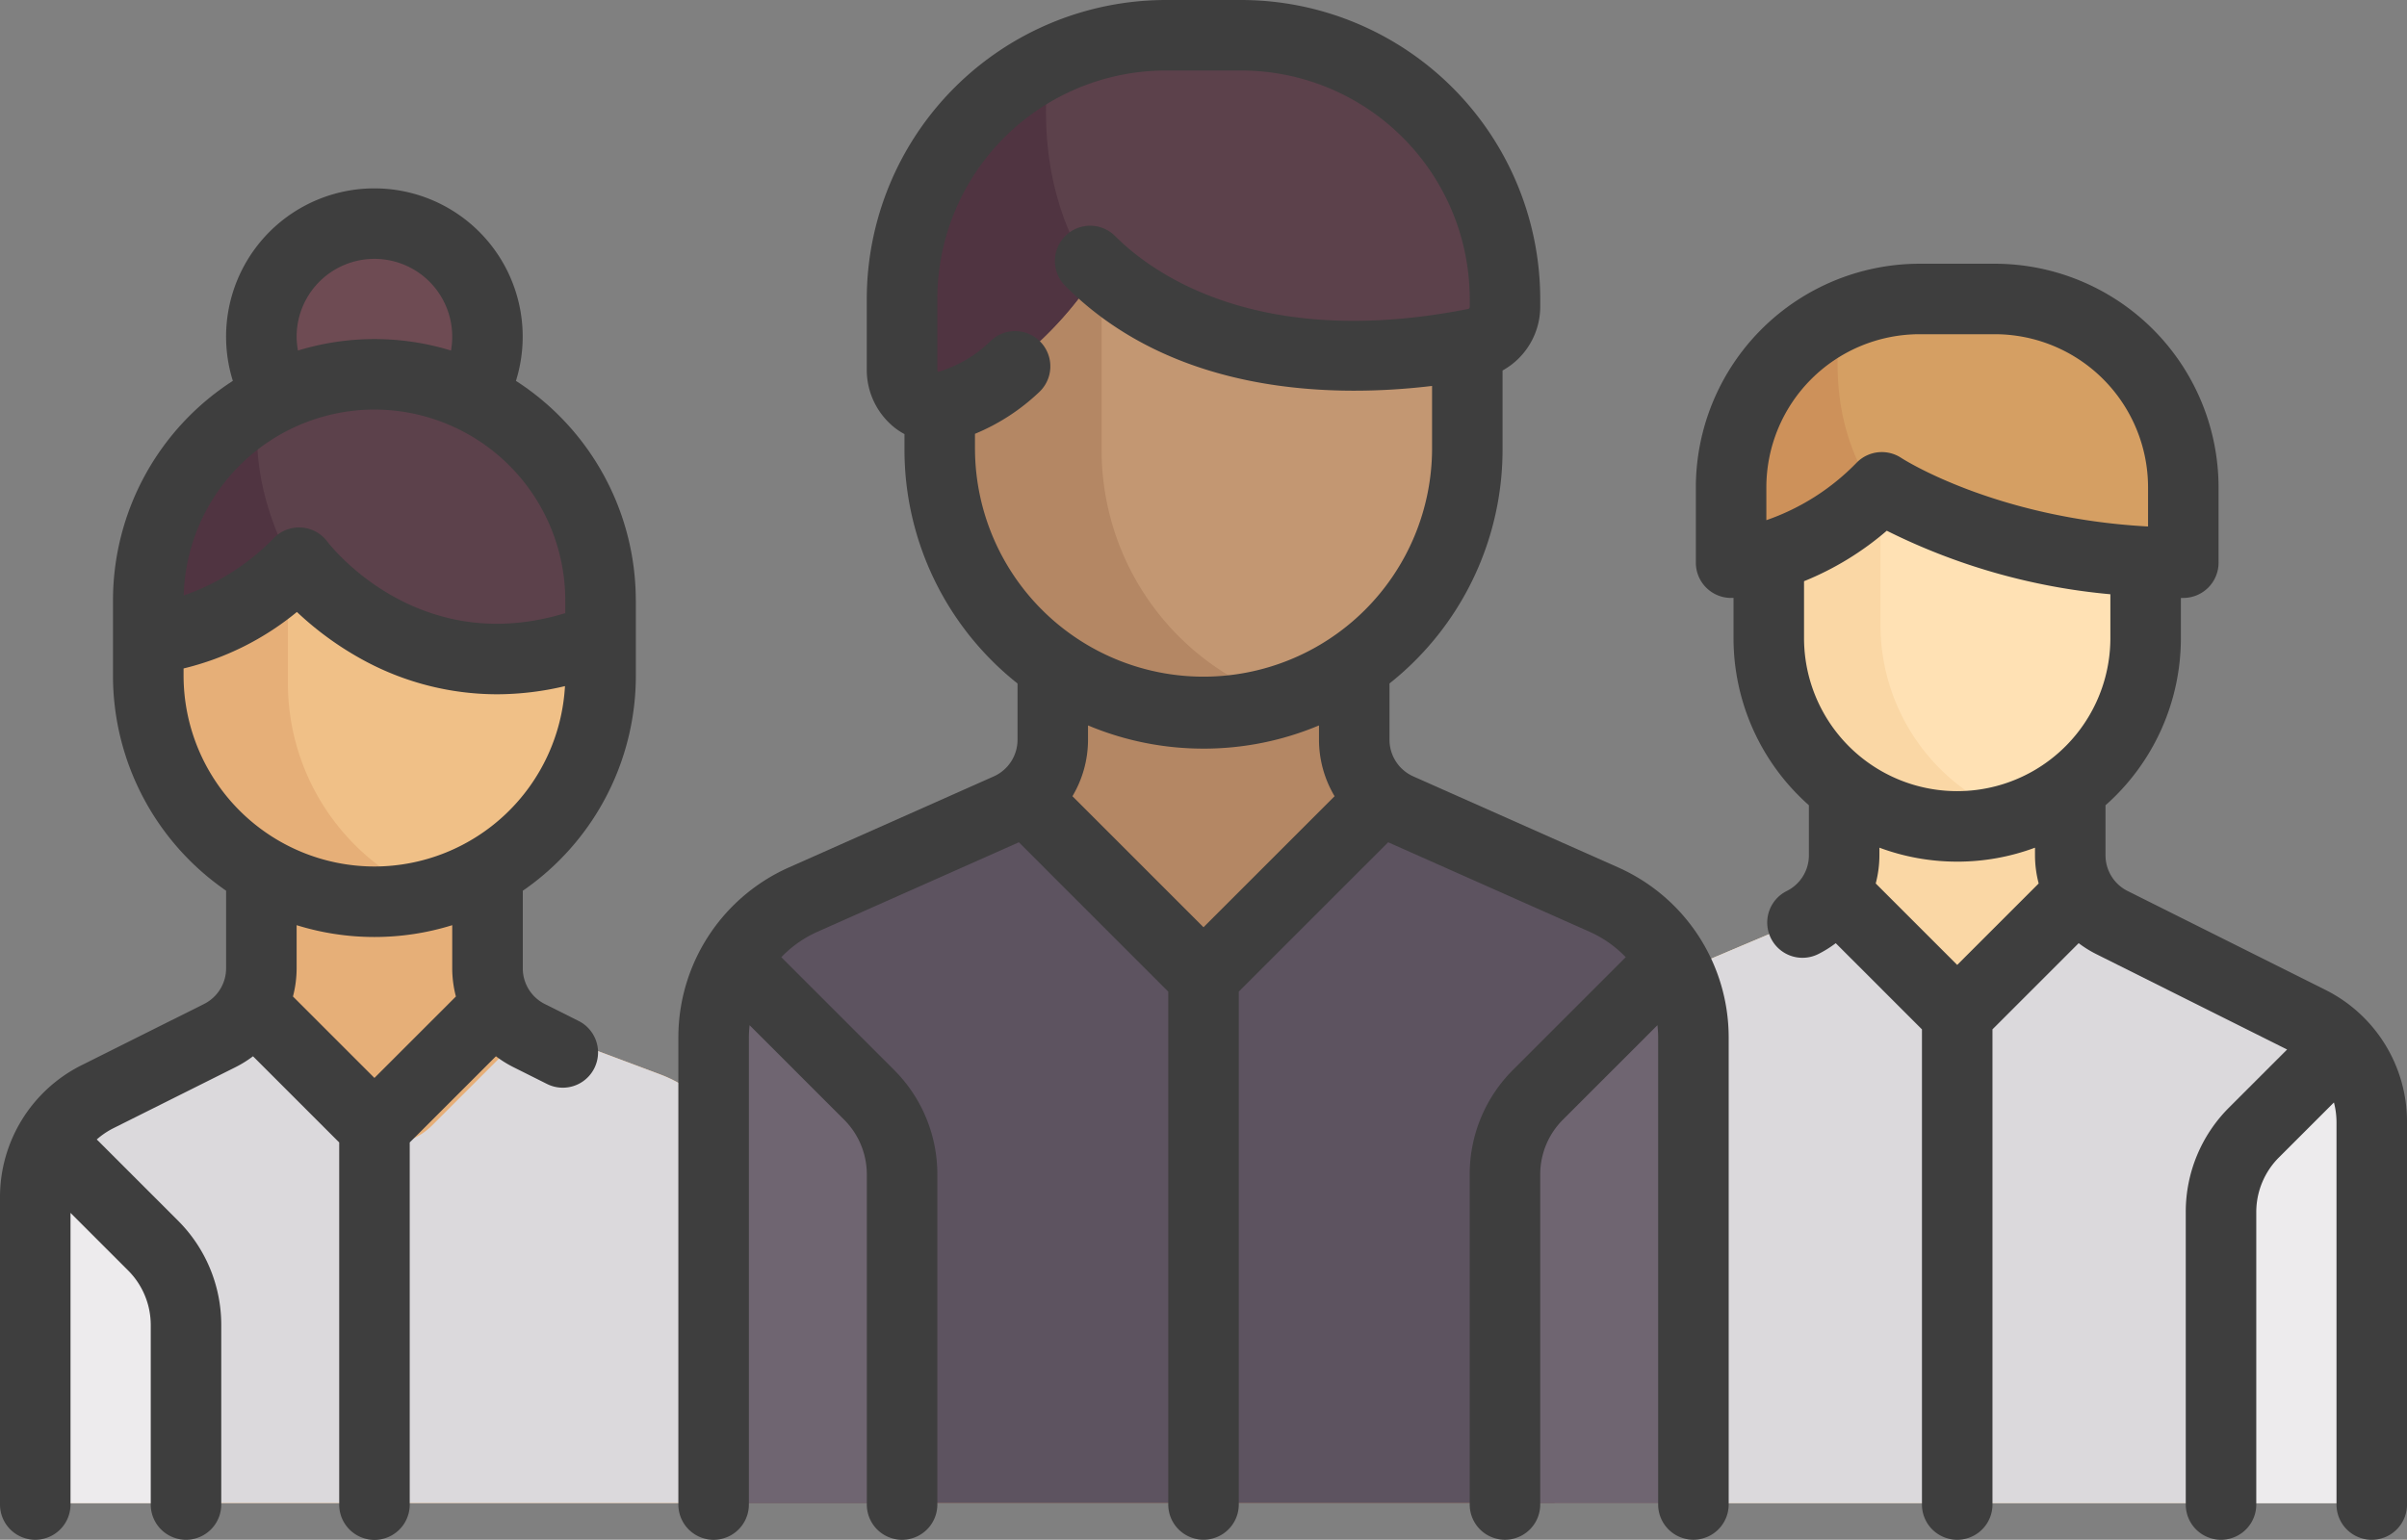 <svg xmlns="http://www.w3.org/2000/svg" width="265.089" height="169.632" viewBox="0 0 265.089 169.632">
  <rect x="0" y="0" width="265.089" height="169.632" fill="#808080" stroke="none"/>
  <g id="group" transform="translate(0 -92.184)">
    <path id="Path_439" data-name="Path 439" d="M413.325,278.832l-19.016-8.042a6.65,6.65,0,0,1-4.154-6.083V252.392h-27.98v12.315a6.65,6.65,0,0,1-4.154,6.083L339,278.832A13.3,13.3,0,0,0,330.7,291v44.032h90.938V291A13.3,13.3,0,0,0,413.325,278.832Z" transform="translate(-159.477 -77.26)" fill="#fad7a5"/>
    <path id="Path_440" data-name="Path 440" d="M398.252,229.722h-1.138a21.8,21.8,0,0,1-21.8-21.8V188.186h44.73v19.739A21.8,21.8,0,0,1,398.252,229.722Z" transform="translate(-180.996 -46.297)" fill="#ffe1b4"/>
    <path id="Path_441" data-name="Path 441" d="M388.1,207.357v-19.17h-12.78v19.17a22.348,22.348,0,0,0,28.755,21.427A22.366,22.366,0,0,1,388.1,207.357Z" transform="translate(-180.996 -46.297)" fill="#fad7a5"/>
    <path id="Path_442" data-name="Path 442" d="M397.9,157.332h-6.39A22.365,22.365,0,0,0,369.147,179.7v5.111a3.182,3.182,0,0,0,4.606,2.871,30.959,30.959,0,0,0,9.6-8.34,3.139,3.139,0,0,1,4.4-.56c10.138,7.565,24.259,5.826,29.968,4.7a3.177,3.177,0,0,0,2.545-3.129V179.7A22.366,22.366,0,0,0,397.9,157.332Z" transform="translate(-178.02 -31.417)" fill="#d59f63"/>
    <path id="Path_443" data-name="Path 443" d="M373.754,190.333a30.959,30.959,0,0,0,9.6-8.34,2.909,2.909,0,0,1,1.517-1.011c-4.517-6.288-4.825-13.3-4.264-18.147a22.348,22.348,0,0,0-11.457,19.515v5.111A3.182,3.182,0,0,0,373.754,190.333Z" transform="translate(-178.021 -34.072)" fill="#cd915a"/>
    <path id="Path_444" data-name="Path 444" d="M413.324,293l-19.016-8.042a6.773,6.773,0,0,1-3.381-3.187l-14.866,13.58L361.337,281.9a6.785,6.785,0,0,1-3.318,3.057L339,293a13.3,13.3,0,0,0-8.308,12.165V349.2h90.938V305.165A13.3,13.3,0,0,0,413.324,293Z" transform="translate(-159.477 -91.427)" fill="#dbd9dc"/>
    <path id="Path_445" data-name="Path 445" d="M75.465,300.785l-14.772-5.539a7.194,7.194,0,0,1-4.668-6.736V279.28H34.443v9.229a7.194,7.194,0,0,1-4.668,6.736L15,300.785a14.388,14.388,0,0,0-9.336,13.472V348H84.8V314.257A14.39,14.39,0,0,0,75.465,300.785Z" transform="translate(-2.733 -90.227)" fill="#e6af78"/>
    <path id="Path_446" data-name="Path 446" d="M5.667,363.063H84.8V329.325a14.388,14.388,0,0,0-9.336-13.472l-14.208-5.328L50.321,321.461a7.194,7.194,0,0,1-10.174,0L29.21,310.525,15,315.853a14.388,14.388,0,0,0-9.336,13.472v33.739Z" transform="translate(-2.732 -105.294)" fill="#dbd9dc"/>
    <path id="Path_447" data-name="Path 447" d="M58.774,229.271H58.5A25.041,25.041,0,0,1,33.456,204.23V193.162A25.041,25.041,0,0,1,58.5,168.121h.278a25.041,25.041,0,0,1,25.041,25.041V204.23A25.041,25.041,0,0,1,58.774,229.271Z" transform="translate(-16.134 -36.62)" fill="#f0c087"/>
    <path id="Path_448" data-name="Path 448" d="M47.844,204.092V193.3A25.179,25.179,0,0,1,65.83,169.178,25.16,25.16,0,0,0,33.456,193.3v10.791A25.16,25.16,0,0,0,65.83,228.215,25.181,25.181,0,0,1,47.844,204.092Z" transform="translate(-16.134 -36.621)" fill="#e6af78"/>
    <circle id="Ellipse_19" data-name="Ellipse 19" cx="14.388" cy="14.388" r="14.388" transform="translate(28.114 117.112)" fill="#6e4b53"/>
    <path id="Path_449" data-name="Path 449" d="M33.456,193.3v8.072a37.511,37.511,0,0,0,12.6-9.291,3.523,3.523,0,0,1,4.432-.732c4.742,2.664,15.862,7.738,33.328,8.886V193.3a25.179,25.179,0,0,0-25.179-25.179h0A25.179,25.179,0,0,0,33.456,193.3Z" transform="translate(-16.134 -36.621)" fill="#5c414b"/>
    <path id="Path_450" data-name="Path 450" d="M44.889,176.039a25.143,25.143,0,0,0-11.433,21.08v8.072a37.506,37.506,0,0,0,12.6-9.291,3.37,3.37,0,0,1,2.189-1.16C45.579,189.676,43.5,183.072,44.889,176.039Z" transform="translate(-16.134 -40.439)" fill="#503441"/>
    <path id="Path_451" data-name="Path 451" d="M21.012,344.836,7.985,331.809a14.343,14.343,0,0,0-2.318,7.78v33.739H24.651V353.622A12.426,12.426,0,0,0,21.012,344.836Z" transform="translate(-2.733 -115.558)" fill="#edebed"/>
    <path id="Path_452" data-name="Path 452" d="M252.186,246.275,229.667,235.85a8.652,8.652,0,0,1-4.92-7.885V212H191.612v15.965a8.652,8.652,0,0,1-4.919,7.885l-22.52,10.426a17.3,17.3,0,0,0-9.839,15.771v53.5H262.027v-53.5A17.306,17.306,0,0,0,252.186,246.275Z" transform="translate(-74.427 -57.78)" fill="#b48764"/>
    <path id="Path_453" data-name="Path 453" d="M154.333,337.831H262.026v-53.5a17.3,17.3,0,0,0-9.839-15.771L229.82,258.2l-15.783,15.783a8.284,8.284,0,0,1-11.715,0L186.539,258.2l-22.366,10.355a17.3,17.3,0,0,0-9.839,15.771v53.5Z" transform="translate(-74.427 -80.062)" fill="#5d5360"/>
    <path id="Path_454" data-name="Path 454" d="M231.327,193.845h0a28.994,28.994,0,0,1-28.994-28.994V140h57.988v24.852A28.994,28.994,0,0,1,231.327,193.845Z" transform="translate(-97.575 -23.059)" fill="#c39772"/>
    <path id="Path_455" data-name="Path 455" d="M218.9,164.851V140H202.333v24.852a28.97,28.97,0,0,0,37.278,27.777A29,29,0,0,1,218.9,164.851Z" transform="translate(-97.575 -23.059)" fill="#b48764"/>
    <path id="Path_456" data-name="Path 456" d="M231.611,100h-8.284a28.994,28.994,0,0,0-28.994,28.994v6.626a4.125,4.125,0,0,0,5.972,3.722,40.141,40.141,0,0,0,12.443-10.812,4.07,4.07,0,0,1,5.708-.726c13.143,9.808,31.45,7.553,38.851,6.092a4.118,4.118,0,0,0,3.3-4.056v-.845A28.993,28.993,0,0,0,231.611,100Z" transform="translate(-93.717 -3.769)" fill="#5c414b"/>
    <path id="Path_457" data-name="Path 457" d="M200.306,142.782a40.141,40.141,0,0,0,12.443-10.812,3.766,3.766,0,0,1,1.966-1.31c-5.856-8.152-6.255-17.238-5.528-23.526a28.972,28.972,0,0,0-14.853,25.3v6.626A4.125,4.125,0,0,0,200.306,142.782Z" transform="translate(-93.717 -7.21)" fill="#503441"/>
    <g id="Group_30" data-name="Group 30" transform="translate(79.907 197.13)">
      <path id="Path_458" data-name="Path 458" d="M175.044,319.245a12.426,12.426,0,0,0-3.639-8.787l-15.579-15.579a17.838,17.838,0,0,0-1.491,7.136v53.5h20.71V319.245Z" transform="translate(-154.334 -294.879)" fill="#6f6571"/>
      <path id="Path_459" data-name="Path 459" d="M322.332,319.245a12.427,12.427,0,0,1,3.639-8.787l15.579-15.579a17.838,17.838,0,0,1,1.491,7.136v53.5H322.332Z" transform="translate(-235.351 -294.879)" fill="#6f6571"/>
    </g>
    <path id="Path_460" data-name="Path 460" d="M490.9,364.074V320.042a12.84,12.84,0,0,0-2.393-7.422l-10.536,10.536a12.428,12.428,0,0,0-3.639,8.787v32.131Z" transform="translate(-228.746 -106.305)" fill="#edebed"/>
    <path id="Path_461" data-name="Path 461" d="M247.8,187.746l-22.565-10.029a4.421,4.421,0,0,1-2.623-4.037v-6.2a32.885,32.885,0,0,0,12.452-25.762V133a8.047,8.047,0,0,0,4.15-7.033v-.847A32.973,32.973,0,0,0,206.28,92.184h-8.3a32.973,32.973,0,0,0-32.936,32.936V132.8a8.143,8.143,0,0,0,3.1,6.525,7.576,7.576,0,0,0,1.052.681v1.715a32.883,32.883,0,0,0,12.451,25.762v6.2a4.422,4.422,0,0,1-2.623,4.037l-22.565,10.029a20.5,20.5,0,0,0-12.165,18.719v51.467a3.883,3.883,0,1,0,7.766,0V206.465a12.7,12.7,0,0,1,.079-1.336l10.4,10.4a8.513,8.513,0,0,1,2.51,6.059v36.346a3.883,3.883,0,1,0,7.766,0V221.585a16.227,16.227,0,0,0-4.784-11.55l-12.4-12.4a12.685,12.685,0,0,1,3.981-2.8l22.184-9.86,16.452,16.452v56.5a3.883,3.883,0,1,0,7.766,0v-56.5l16.452-16.452,22.184,9.859a12.677,12.677,0,0,1,3.981,2.8l-12.4,12.4a16.227,16.227,0,0,0-4.784,11.55v36.346a3.883,3.883,0,0,0,7.766,0V221.585a8.512,8.512,0,0,1,2.51-6.059l10.4-10.4a12.678,12.678,0,0,1,.079,1.335v51.467a3.883,3.883,0,1,0,7.766,0V206.465A20.505,20.505,0,0,0,247.8,187.746ZM176.96,141.722v-1.746a22.958,22.958,0,0,0,7.052-4.578,3.883,3.883,0,0,0-5.268-5.707,13.948,13.948,0,0,1-5.766,3.443.627.627,0,0,1-.1.019.789.789,0,0,1-.066-.351V125.12a25.2,25.2,0,0,1,25.169-25.17h8.3a25.2,25.2,0,0,1,25.17,25.17v.847a.25.25,0,0,1-.175.255c-23.253,4.592-34.916-4.063-38.851-8a3.883,3.883,0,1,0-5.491,5.491c12.058,12.058,29.654,12.276,40.367,10.989v7.017a25.17,25.17,0,0,1-50.339,0Zm25.17,32.936a32.748,32.748,0,0,0,12.718-2.557v1.58a12.16,12.16,0,0,0,1.718,6.219l-14.436,14.435L187.694,179.9a12.163,12.163,0,0,0,1.717-6.219V172.1A32.755,32.755,0,0,0,202.13,174.657Z" transform="translate(-69.584)" fill="#3e3e3e"/>
    <path id="Path_462" data-name="Path 462" d="M70.022,177.652a28.78,28.78,0,0,0-13.2-24.18,16.333,16.333,0,1,0-31.178,0,28.778,28.778,0,0,0-13.2,24.179v8.3A28.77,28.77,0,0,0,24.9,209.636v8.539a4.394,4.394,0,0,1-2.442,3.951L9.029,228.842A16.247,16.247,0,0,0,0,243.452v33.809a3.883,3.883,0,1,0,7.766,0V245.132l6.326,6.326a8.513,8.513,0,0,1,2.51,6.059v19.745a3.883,3.883,0,1,0,7.766,0V257.517a16.229,16.229,0,0,0-4.784-11.55l-8.8-8.8c-.042-.042-.088-.079-.132-.119a8.659,8.659,0,0,1,1.855-1.254l13.431-6.715a12.369,12.369,0,0,0,1.926-1.2l9.494,9.495v39.9a3.883,3.883,0,1,0,7.766,0v-39.9l9.495-9.495a12.315,12.315,0,0,0,1.926,1.2l3.7,1.852a3.883,3.883,0,1,0,3.474-6.946l-3.7-1.852a4.393,4.393,0,0,1-2.442-3.951v-8.539a28.771,28.771,0,0,0,12.451-23.684v-8.3ZM32.669,148.6a8.568,8.568,0,1,1,17.136,0,8.7,8.7,0,0,1-.136,1.53,28.783,28.783,0,0,0-16.852,0A8.626,8.626,0,0,1,32.669,148.6Zm8.568,8.034a21.043,21.043,0,0,1,21.019,21.019v1.407c-16.167,4.95-25.8-7.348-26.213-7.887a3.883,3.883,0,0,0-5.852-.416,25.4,25.4,0,0,1-9.959,6.357A21.039,21.039,0,0,1,41.236,156.633Zm8.973,64.659-8.973,8.973-8.973-8.973a12.3,12.3,0,0,0,.405-3.116v-4.74a28.838,28.838,0,0,0,17.136,0v4.74A12.293,12.293,0,0,0,50.21,221.292Zm-8.973-14.321a21.043,21.043,0,0,1-21.019-21.019v-.8A31.136,31.136,0,0,0,32.7,178.931a35.037,35.037,0,0,0,7.2,5.242A30.886,30.886,0,0,0,54.736,188a32.535,32.535,0,0,0,7.486-.9A21.045,21.045,0,0,1,41.236,206.972Z" transform="translate(0 -19.329)" fill="#3e3e3e"/>
    <path id="Path_463" data-name="Path 463" d="M430.019,228.274l-21.732-10.866a4.394,4.394,0,0,1-2.442-3.951v-5.5a24.577,24.577,0,0,0,8.3-18.419v-4.42l.267,0a3.883,3.883,0,0,0,3.883-3.883v-8.3A24.663,24.663,0,0,0,393.662,148.3h-8.3a24.663,24.663,0,0,0-24.635,24.635v8.3a3.883,3.883,0,0,0,3.883,3.883c.032,0,.125,0,.267-.007v4.424a24.578,24.578,0,0,0,8.3,18.42v5.5a4.392,4.392,0,0,1-2.442,3.951,3.883,3.883,0,1,0,3.473,6.947,12.367,12.367,0,0,0,1.926-1.2l9.495,9.495v52.346a3.883,3.883,0,1,0,7.766,0V232.646l9.494-9.495a12.316,12.316,0,0,0,1.926,1.2l21.029,10.515-6.378,6.378a16.229,16.229,0,0,0-4.784,11.55v32.2a3.883,3.883,0,1,0,7.766,0V252.8a8.512,8.512,0,0,1,2.51-6.059L431,240.7a8.654,8.654,0,0,1,.284,2.187v42.109a3.883,3.883,0,1,0,7.766,0V242.883A16.244,16.244,0,0,0,430.019,228.274Zm-61.527-55.341a16.888,16.888,0,0,1,16.869-16.869h8.3a16.888,16.888,0,0,1,16.869,16.869v4.313c-16.88-.911-27.067-7.479-27.166-7.544a3.883,3.883,0,0,0-4.9.485,25.433,25.433,0,0,1-9.973,6.365v-3.619Zm4.15,10.342a32.86,32.86,0,0,0,9.113-5.562,68.988,68.988,0,0,0,24.625,7v4.821a16.869,16.869,0,0,1-33.738,0v-6.26Zm16.869,30.895a24.514,24.514,0,0,0,8.568-1.539v.827a12.272,12.272,0,0,0,.405,3.116l-8.973,8.973-8.973-8.973a12.3,12.3,0,0,0,.405-3.116v-.827A24.514,24.514,0,0,0,389.511,214.169Z" transform="translate(-173.959 -27.061)" fill="#3e3e3e"/>
  </g>
</svg>
